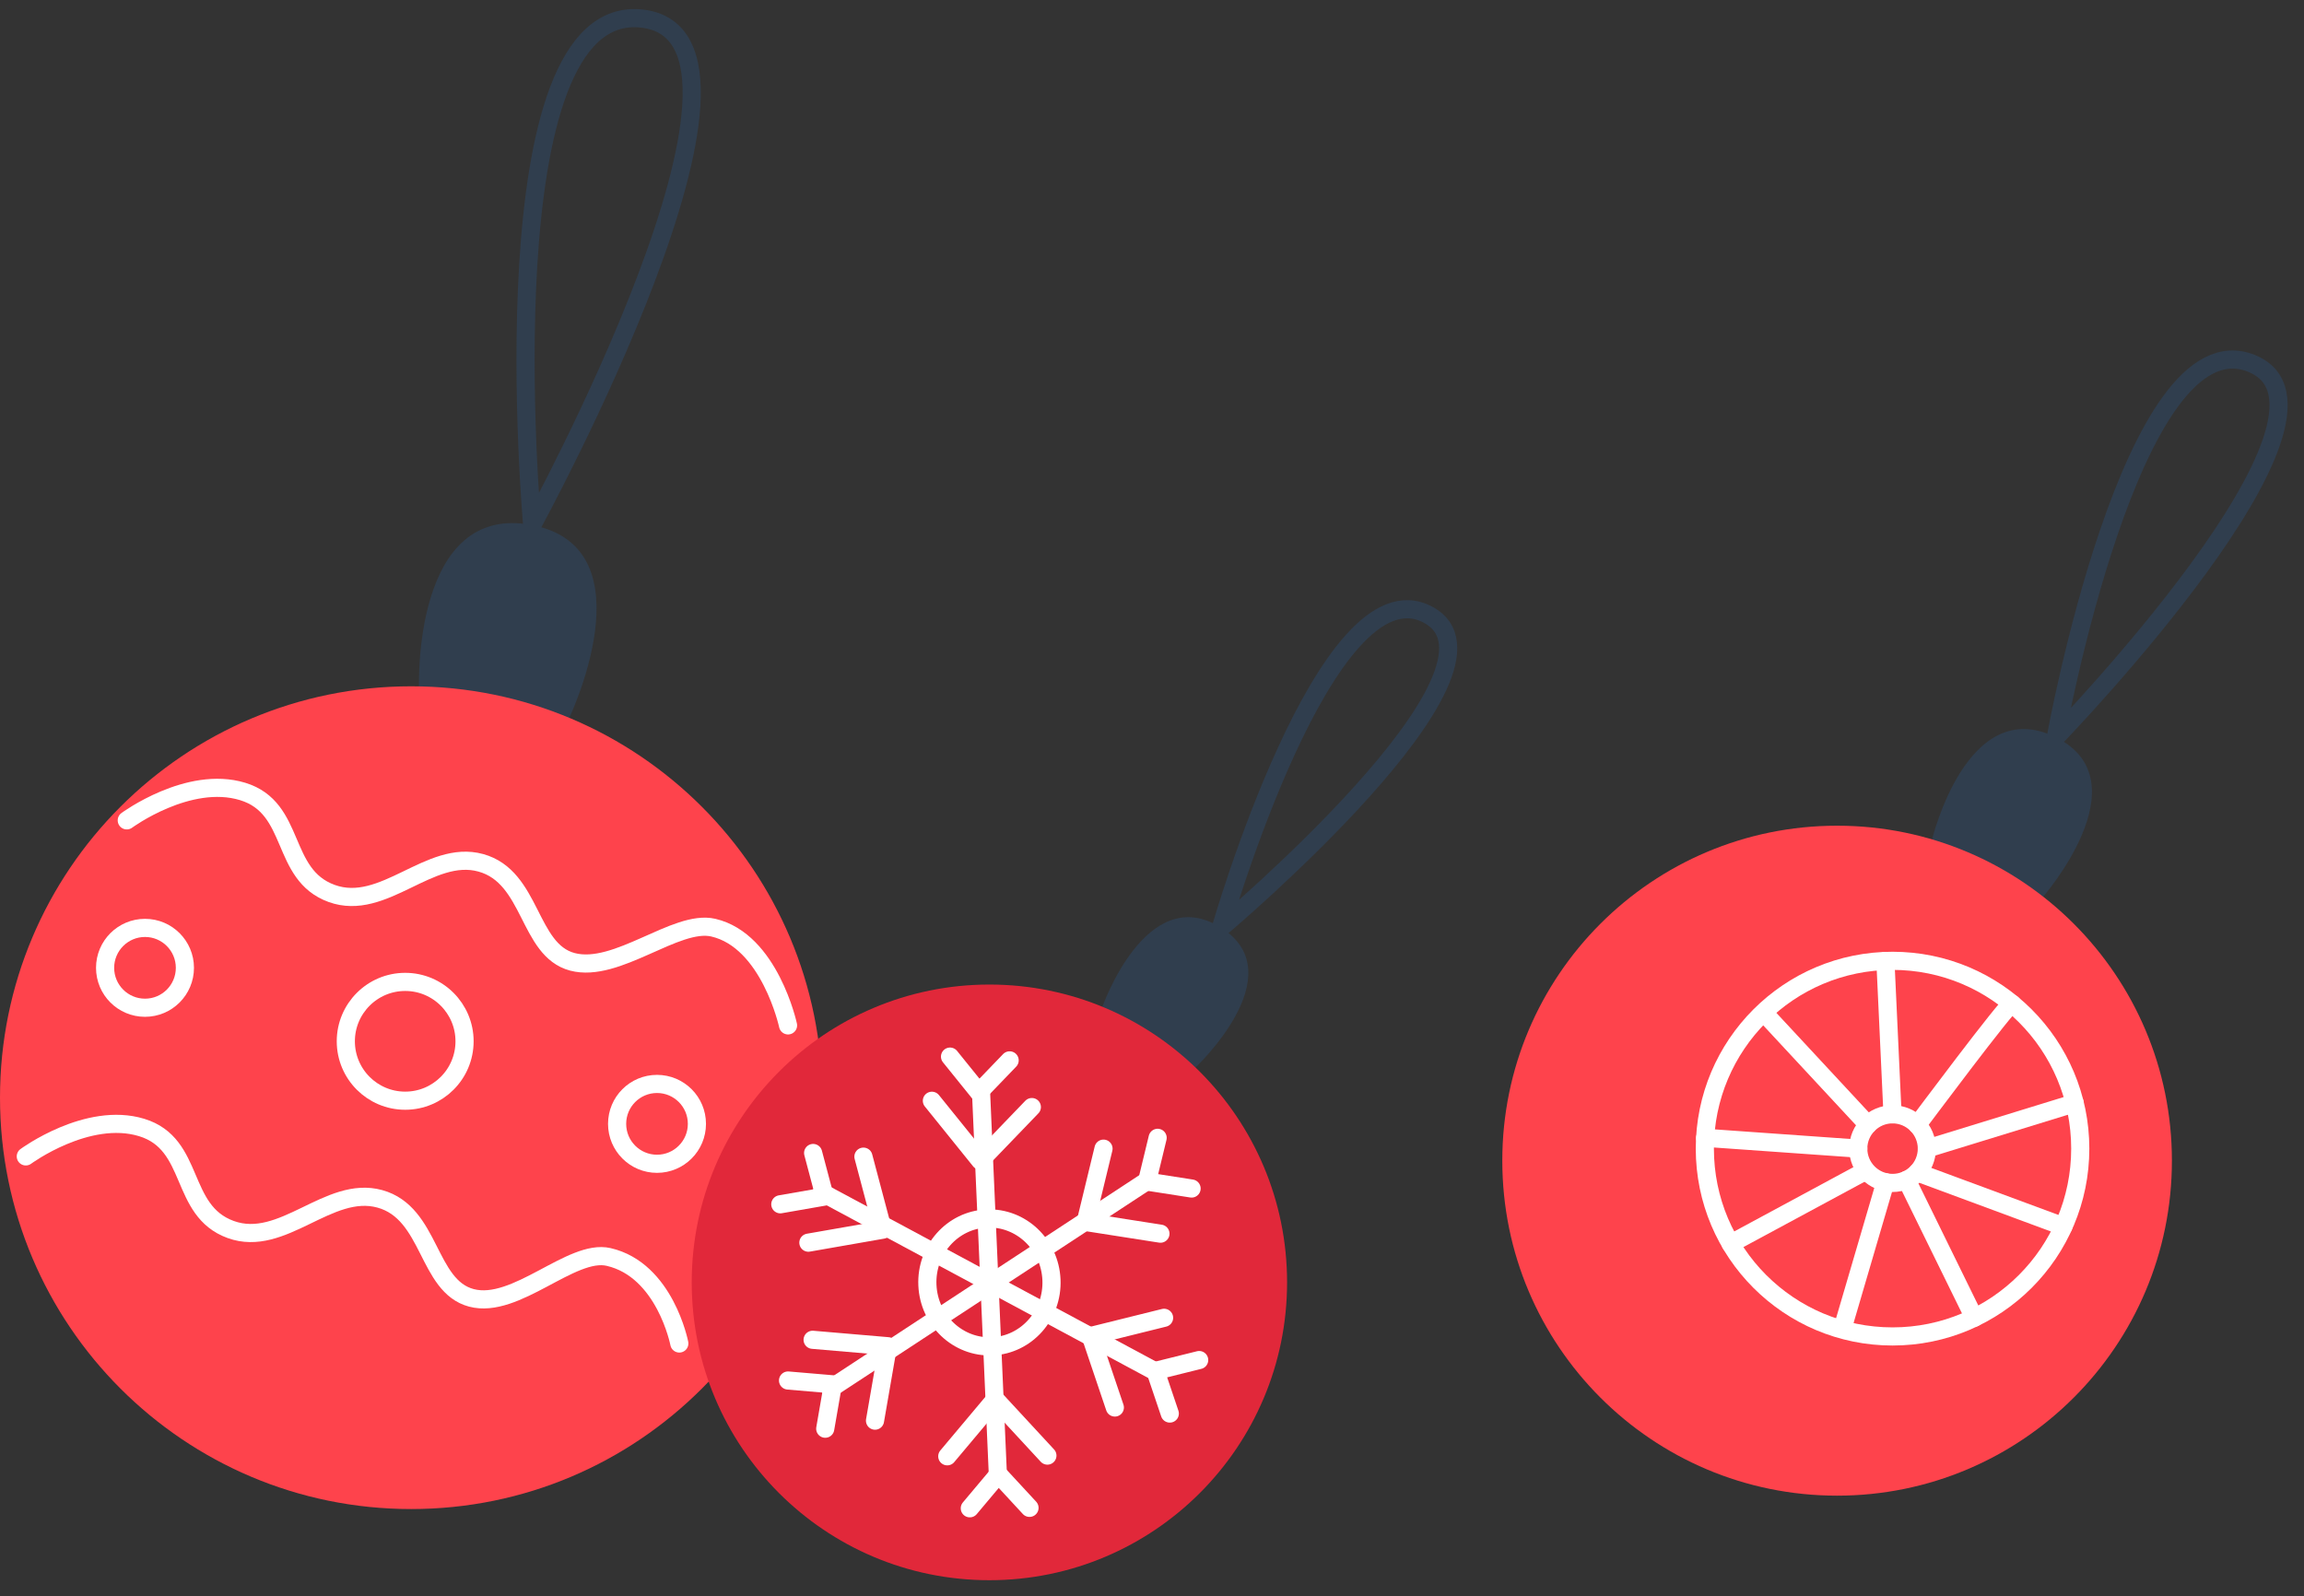 <svg viewBox="0 0 127 88" fill="none" xmlns="http://www.w3.org/2000/svg">
  <rect x="0" y="0" width="127" height="88" fill="#333333" stroke="none"/>
  <path d="M23.097 37.895C23.097 37.895 22.736 27.671 29.333 28.948C35.93 30.226 31.309 39.727 31.309 39.727L23.097 37.895Z" fill="#303E4E"/>
  <path d="M60.75 55.544C60.75 55.544 63.182 48.548 67.3 51.139C71.418 53.73 65.814 58.932 65.814 58.932L60.75 55.544Z" fill="#303E4E"/>
  <path d="M106.488 46.322C106.488 46.322 108.413 38.217 113.316 40.646C118.219 43.075 112.54 49.536 112.54 49.536L106.488 46.322Z" fill="#303E4E"/>
  <path d="M29.336 28.949C29.336 28.949 26.731 0.019 35.397 1.026C44.064 2.032 29.336 28.949 29.336 28.949Z" stroke="#303E4E" stroke-miterlimit="10" stroke-linecap="round" stroke-linejoin="round"/>
  <path d="M67.301 51.14C67.301 51.14 73.113 30.93 78.699 33.88C84.285 36.831 67.301 51.14 67.301 51.14Z" stroke="#303E4E" stroke-miterlimit="10" stroke-linecap="round" stroke-linejoin="round"/>
  <path d="M113.32 40.647C113.32 40.647 117.521 17.37 124.108 20.034C130.695 22.698 113.32 40.647 113.32 40.647Z" stroke="#303E4E" stroke-miterlimit="10" stroke-linecap="round" stroke-linejoin="round"/>
  <path d="M22.664 83.192C35.181 83.192 45.328 73.038 45.328 60.513C45.328 47.988 35.181 37.835 22.664 37.835C10.147 37.835 0 47.988 0 60.513C0 73.038 10.147 83.192 22.664 83.192Z" fill="#FE434C"/>
  <path d="M101.264 82.454C111.456 82.454 119.719 74.186 119.719 63.987C119.719 53.788 111.456 45.52 101.264 45.52C91.071 45.52 82.809 53.788 82.809 63.987C82.809 74.186 91.071 82.454 101.264 82.454Z" fill="#FE434C"/>
  <path d="M54.537 87.115C63.599 87.115 70.946 79.764 70.946 70.696C70.946 61.628 63.599 54.277 54.537 54.277C45.475 54.277 38.129 61.628 38.129 70.696C38.129 79.764 45.475 87.115 54.537 87.115Z" fill="#E1283A"/>
  <path d="M54.066 59.969L55.008 81.392" stroke="white" stroke-miterlimit="10" stroke-linecap="round" stroke-linejoin="round"/>
  <path d="M55.653 58.457L53.956 60.22L52.367 58.25" stroke="white" stroke-miterlimit="10" stroke-linecap="round" stroke-linejoin="round"/>
  <path d="M53.457 83.15L55.034 81.272L56.748 83.126" stroke="white" stroke-miterlimit="10" stroke-linecap="round" stroke-linejoin="round"/>
  <path d="M56.877 61.031L54.031 63.988L51.367 60.684" stroke="white" stroke-miterlimit="10" stroke-linecap="round" stroke-linejoin="round"/>
  <path d="M52.215 80.284L54.859 77.135L57.734 80.245" stroke="white" stroke-miterlimit="10" stroke-linecap="round" stroke-linejoin="round"/>
  <path d="M45.301 65.738L63.775 75.657" stroke="white" stroke-miterlimit="10" stroke-linecap="round" stroke-linejoin="round"/>
  <path d="M44.821 63.563L45.458 65.964L43.012 66.391" stroke="white" stroke-miterlimit="10" stroke-linecap="round" stroke-linejoin="round"/>
  <path d="M64.481 77.927L63.688 75.577L66.1 74.978" stroke="white" stroke-miterlimit="10" stroke-linecap="round" stroke-linejoin="round"/>
  <path d="M47.593 63.765L48.661 67.79L44.559 68.507" stroke="white" stroke-miterlimit="10" stroke-linecap="round" stroke-linejoin="round"/>
  <path d="M61.452 77.594L60.121 73.653L64.166 72.649" stroke="white" stroke-miterlimit="10" stroke-linecap="round" stroke-linejoin="round"/>
  <path d="M45.777 76.553L63.31 65.049" stroke="white" stroke-miterlimit="10" stroke-linecap="round" stroke-linejoin="round"/>
  <path d="M45.488 78.763L45.912 76.317L43.438 76.106" stroke="white" stroke-miterlimit="10" stroke-linecap="round" stroke-linejoin="round"/>
  <path d="M63.811 62.727L63.227 65.138L65.682 65.522" stroke="white" stroke-miterlimit="10" stroke-linecap="round" stroke-linejoin="round"/>
  <path d="M48.232 78.319L48.943 74.216L44.793 73.861" stroke="white" stroke-miterlimit="10" stroke-linecap="round" stroke-linejoin="round"/>
  <path d="M60.827 63.324L59.848 67.367L63.965 68.011" stroke="white" stroke-miterlimit="10" stroke-linecap="round" stroke-linejoin="round"/>
  <path d="M54.694 74.222C56.582 74.138 58.043 72.494 57.958 70.548C57.872 68.602 56.272 67.091 54.384 67.175C52.496 67.258 51.034 68.903 51.12 70.849C51.205 72.795 52.806 74.305 54.694 74.222Z" stroke="white" stroke-miterlimit="10" stroke-linecap="round" stroke-linejoin="round"/>
  <path d="M6.988 45.226C6.988 45.226 10.386 42.722 13.374 43.632C16.362 44.542 15.418 48.216 18.282 49.255C21.147 50.295 23.676 46.786 26.503 47.566C29.331 48.346 29.097 52.375 31.552 53.025C34.007 53.675 37.263 50.666 39.316 51.14C42.429 51.859 43.438 56.528 43.438 56.528" stroke="white" stroke-miterlimit="10" stroke-linecap="round" stroke-linejoin="round"/>
  <path d="M1.422 63.751C1.422 63.751 4.82 61.247 7.808 62.157C10.795 63.067 9.851 66.741 12.716 67.781C15.581 68.821 18.109 65.311 20.937 66.091C23.764 66.871 23.53 70.9 25.985 71.55C28.441 72.2 31.496 68.821 33.548 69.295C36.662 70.014 37.445 74.065 37.445 74.065" stroke="white" stroke-miterlimit="10" stroke-linecap="round" stroke-linejoin="round"/>
  <path d="M7.993 55.556C9.207 55.556 10.192 54.571 10.192 53.355C10.192 52.14 9.207 51.154 7.993 51.154C6.778 51.154 5.793 52.14 5.793 53.355C5.793 54.571 6.778 55.556 7.993 55.556Z" stroke="white" stroke-miterlimit="10" stroke-linecap="round" stroke-linejoin="round"/>
  <path d="M22.335 60.68C24.142 60.68 25.607 59.214 25.607 57.405C25.607 55.597 24.142 54.131 22.335 54.131C20.528 54.131 19.062 55.597 19.062 57.405C19.062 59.214 20.528 60.68 22.335 60.68Z" stroke="white" stroke-miterlimit="10" stroke-linecap="round" stroke-linejoin="round"/>
  <path d="M36.215 64.158C37.43 64.158 38.415 63.172 38.415 61.957C38.415 60.741 37.43 59.756 36.215 59.756C35 59.756 34.016 60.741 34.016 61.957C34.016 63.172 35 64.158 36.215 64.158Z" stroke="white" stroke-miterlimit="10" stroke-linecap="round" stroke-linejoin="round"/>
  <path d="M104.32 73.677C110.035 73.677 114.667 69.041 114.667 63.323C114.667 57.604 110.035 52.969 104.32 52.969C98.605 52.969 93.973 57.604 93.973 63.323C93.973 69.041 98.605 73.677 104.32 73.677Z" stroke="white" stroke-miterlimit="10" stroke-linecap="round" stroke-linejoin="round"/>
  <path d="M104.32 65.214C105.364 65.214 106.211 64.367 106.211 63.322C106.211 62.278 105.364 61.431 104.32 61.431C103.276 61.431 102.43 62.278 102.43 63.322C102.43 64.367 103.276 65.214 104.32 65.214Z" stroke="white" stroke-miterlimit="10" stroke-linecap="round" stroke-linejoin="round"/>
  <path d="M103.926 52.977L104.319 61.431" stroke="white" stroke-miterlimit="10" stroke-linecap="round" stroke-linejoin="round"/>
  <path d="M110.902 55.333C110.753 55.216 105.684 62.014 105.684 62.014" stroke="white" stroke-miterlimit="10" stroke-linecap="round" stroke-linejoin="round"/>
  <path d="M106.211 63.324L114.361 60.816" stroke="white" stroke-miterlimit="10" stroke-linecap="round" stroke-linejoin="round"/>
  <path d="M105.684 64.631L113.738 67.612" stroke="white" stroke-miterlimit="10" stroke-linecap="round" stroke-linejoin="round"/>
  <path d="M103.927 65.174L101.605 73.092" stroke="white" stroke-miterlimit="10" stroke-linecap="round" stroke-linejoin="round"/>
  <path d="M102.683 64.631L95.394 68.563" stroke="white" stroke-miterlimit="10" stroke-linecap="round" stroke-linejoin="round"/>
  <path d="M102.431 63.322L93.992 62.725" stroke="white" stroke-miterlimit="10" stroke-linecap="round" stroke-linejoin="round"/>
  <path d="M102.963 62.007L97.449 56.07" stroke="white" stroke-miterlimit="10" stroke-linecap="round" stroke-linejoin="round"/>
  <path d="M108.823 72.647L105.094 65.047" stroke="white" stroke-miterlimit="10" stroke-linecap="round" stroke-linejoin="round"/>
</svg>
